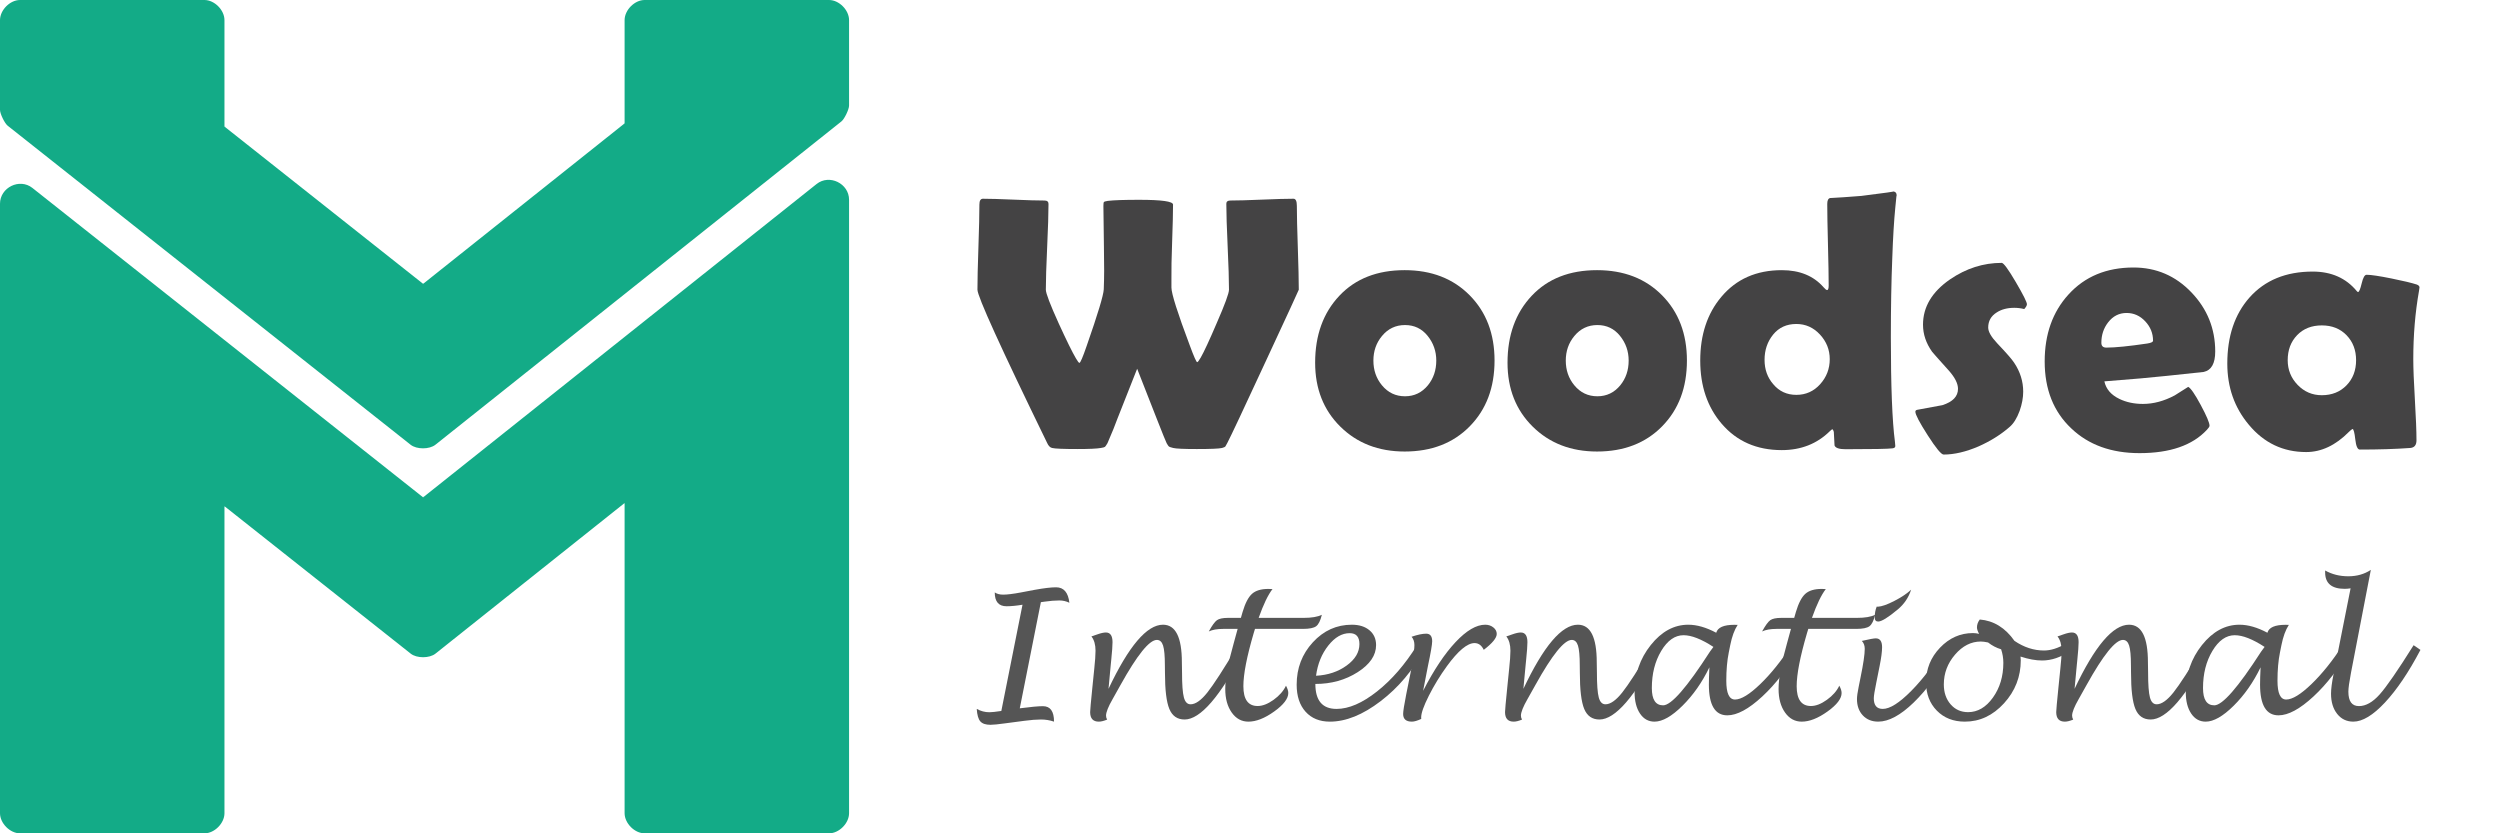 <?xml version="1.0" encoding="utf-8"?>
<!-- Generator: Adobe Illustrator 16.0.0, SVG Export Plug-In . SVG Version: 6.00 Build 0)  -->
<!DOCTYPE svg PUBLIC "-//W3C//DTD SVG 1.1//EN" "http://www.w3.org/Graphics/SVG/1.1/DTD/svg11.dtd">
<svg version="1.1" id="图层_1" xmlns="http://www.w3.org/2000/svg" xmlns:xlink="http://www.w3.org/1999/xlink" x="0px" y="0px"
	 width="680.315px" height="226.771px" viewBox="0 0 680.315 226.771" style="enable-background:new 0 0 680.315 226.771;"
	 xml:space="preserve">
<g>
	<path style="fill-rule:evenodd;clip-rule:evenodd;fill:#13AB87;" d="M0,5.474C0,2.736,2.724,0,5.445,0h50.196
		c2.722,0,5.443,2.736,5.443,5.474v28.918c-0.065-0.022-0.103-0.033,0,0.053c0,0.131,0.015,0.101,0.04,0.03L115.12,77.22
		c-0.033,0.051-0.047,0.074,0.02,0.021c0.072,0.055,0.058,0.028,0.027-0.022l54.765-43.612c0.022,0.06,0.035,0.095,0.037-0.005
		c0.102-0.086,0.066-0.07,0-0.05V5.474c0-2.738,2.722-5.474,5.445-5.474h50.193c2.725,0,5.445,2.736,5.445,5.474v23.254
		c0,1.036-1.256,3.655-2.063,4.298l-110.505,88.002c-1.638,1.302-5.098,1.302-6.744,0L2.086,34.208C1.271,33.565,0,30.956,0,29.915
		V5.474L0,5.474z"/>
	<path style="fill-rule:evenodd;clip-rule:evenodd;fill:#13AB87;" d="M61.084,34.392v0.053l0.04,0.03
		c0.008-0.02,0.015-0.04,0.025-0.063C61.127,34.405,61.104,34.4,61.084,34.392L61.084,34.392z"/>
	<path style="fill-rule:evenodd;clip-rule:evenodd;fill:#13AB87;" d="M61.149,34.413c0.082,0.022,0.169,0.032,0.118-0.07
		C61.22,34.244,61.18,34.327,61.149,34.413L61.149,34.413z"/>
	<path style="fill-rule:evenodd;clip-rule:evenodd;fill:#13AB87;" d="M115.12,77.22l0.02,0.021l0.027-0.022
		c-0.005-0.013-0.015-0.022-0.022-0.038C115.137,77.195,115.127,77.21,115.12,77.22L115.12,77.22z"/>
	<path style="fill-rule:evenodd;clip-rule:evenodd;fill:#13AB87;" d="M115.145,77.18c0.04-0.063,0.078-0.141,0.01-0.141
		C115.083,77.039,115.112,77.117,115.145,77.18L115.145,77.18z"/>
	<path style="fill-rule:evenodd;clip-rule:evenodd;fill:#13AB87;" d="M169.932,33.606l0.037-0.031v0.015c0-0.005,0-0.01,0-0.015
		V33.55c-0.018,0.005-0.033,0.01-0.054,0.015C169.924,33.58,169.926,33.593,169.932,33.606L169.932,33.606z"/>
	<polygon style="fill-rule:evenodd;clip-rule:evenodd;fill:#13AB87;" points="169.969,33.59 169.969,33.601 169.969,33.59 	"/>
	<path style="fill-rule:evenodd;clip-rule:evenodd;fill:#13AB87;" d="M169.915,33.565c-0.029-0.08-0.074-0.166-0.124-0.065
		C169.743,33.606,169.833,33.59,169.915,33.565L169.915,33.565z"/>
	<path style="fill-rule:evenodd;clip-rule:evenodd;fill:#13AB87;" d="M222.226,50.067l-107.061,85.251
		c0.027,0.051,0.043,0.081-0.028,0.022c-0.07,0.056-0.053,0.033-0.02-0.017L8.807,51.138C5.345,48.397,0,51.012,0,55.437v165.862
		c0,2.738,2.724,5.473,5.445,5.473h50.196c2.722,0,5.443-2.734,5.443-5.473v-83.452c0.01-0.005,0.015-0.01,0.025-0.015
		c0.015-0.004,0.035-0.013,0.055-0.015l50.597,40.052c1.644,1.305,5.105,1.309,6.741,0l51.395-40.927
		c0.015,0.005,0.027,0.007,0.037,0.013c0.013,0.007,0.022,0.013,0.035,0.022v84.321c0,2.738,2.722,5.473,5.445,5.473h50.193
		c2.725,0,5.445-2.734,5.445-5.473V54.366C231.053,49.926,225.685,47.314,222.226,50.067L222.226,50.067z"/>
	<path style="fill-rule:evenodd;clip-rule:evenodd;fill:#13AB87;" d="M170.014,137.013c0.007,0.004,0.013,0.01,0.018,0.018h-0.016
		C170.016,137.028,170.016,137.017,170.014,137.013L170.014,137.013z"/>
	<path style="fill-rule:evenodd;clip-rule:evenodd;fill:#13AB87;" d="M115.117,135.323c0.008-0.01,0.015-0.025,0.025-0.04
		c0.008,0.012,0.015,0.025,0.023,0.035l-0.028,0.022L115.117,135.323L115.117,135.323z"/>
	<path style="fill-rule:evenodd;clip-rule:evenodd;fill:#13AB87;" d="M115.142,135.283c-0.035-0.065-0.065-0.141,0.01-0.141
		C115.218,135.143,115.183,135.218,115.142,135.283z"/>
</g>
<g>
	<path style="fill:#555555;" d="M283.249,163.864l-5.74,28.887c2.959-0.387,5.058-0.581,6.298-0.581
		c2.014,0,3.021,1.402,3.021,4.207c-1.131-0.388-2.324-0.581-3.579-0.581c-1.208,0-2.688,0.116-4.439,0.349l-5.298,0.697
		c-1.891,0.263-3.215,0.395-3.974,0.395c-1.302,0-2.224-0.31-2.766-0.93c-0.542-0.62-0.868-1.75-0.976-3.393
		c1.1,0.604,2.246,0.906,3.439,0.906c0.651,0,1.735-0.116,3.253-0.349l5.764-28.91c-1.673,0.279-3.122,0.418-4.346,0.418
		c-2.138,0-3.208-1.255-3.208-3.765c0.604,0.403,1.363,0.604,2.278,0.604c1.115,0,2.742-0.201,4.88-0.604l3.672-0.697
		c2.556-0.465,4.508-0.697,5.856-0.697c2.092,0,3.3,1.402,3.625,4.207c-0.868-0.418-1.774-0.627-2.719-0.627
		c-1.193,0-2.533,0.108-4.021,0.325C284.039,163.771,283.698,163.817,283.249,163.864z"/>
	<path style="fill:#555555;" d="M301.655,187.452c5.5-11.635,10.442-17.453,14.827-17.453c3.424,0,5.136,3.409,5.136,10.226
		l0.046,2.812c0,3.253,0.167,5.504,0.5,6.751s0.941,1.871,1.825,1.871c1.332,0,2.847-1.061,4.543-3.184
		c1.696-2.122,4.458-6.391,8.285-12.805l1.952,1.139c-3.409,6.43-6.46,11.202-9.156,14.315c-2.696,3.114-5.113,4.671-7.251,4.671
		c-1.968,0-3.351-0.953-4.148-2.858s-1.197-5.206-1.197-9.9l-0.023-1.999c0-2.541-0.163-4.326-0.488-5.357
		c-0.325-1.03-0.891-1.545-1.697-1.545c-2.045,0-5.337,4.083-9.877,12.248c-1.115,1.999-1.836,3.285-2.161,3.858
		c-1.193,2.076-1.79,3.579-1.79,4.508c0,0.372,0.101,0.729,0.302,1.069c-0.899,0.372-1.658,0.558-2.277,0.558
		c-1.565,0-2.348-0.868-2.348-2.603c0-0.496,0.201-2.727,0.604-6.693l0.511-5.043c0.232-2.138,0.349-3.795,0.349-4.973
		c0-1.642-0.372-2.936-1.116-3.881c0.326-0.108,0.868-0.294,1.627-0.558c0.96-0.34,1.728-0.511,2.301-0.511
		c1.208,0,1.813,0.883,1.813,2.649c0,0.93-0.116,2.525-0.348,4.788c-0.047,0.496-0.093,0.968-0.14,1.417L301.655,187.452z"/>
	<path style="fill:#555555;" d="M349.948,186.592c0.418,0.759,0.627,1.426,0.627,1.999c0,1.519-1.282,3.196-3.846,5.032
		c-2.564,1.836-4.9,2.754-7.007,2.754c-1.859,0-3.374-0.829-4.543-2.487c-1.17-1.658-1.754-3.796-1.754-6.414
		c0-2.913,0.767-7.057,2.301-12.434l1.069-3.904h-3.928c-1.642,0-2.951,0.232-3.927,0.697c0.898-1.632,1.642-2.656,2.231-3.072
		c0.589-0.415,1.588-0.624,2.998-0.624h3.509l0.465-1.608c0.712-2.393,1.564-4.036,2.556-4.93c0.991-0.893,2.479-1.34,4.462-1.34
		c0.232,0,0.604,0.016,1.116,0.046c-1.208,1.554-2.463,4.165-3.765,7.832h12.271c2.153,0,3.796-0.279,4.927-0.839
		c-0.388,1.587-0.902,2.624-1.545,3.109c-0.644,0.485-1.84,0.728-3.591,0.728h-13.061c-0.155,0.511-0.271,0.891-0.349,1.139
		c-1.875,6.384-2.812,11.202-2.812,14.456c0,3.594,1.293,5.392,3.881,5.392c1.333,0,2.785-0.565,4.358-1.697
		C348.162,189.296,349.281,188.018,349.948,186.592z"/>
	<path style="fill:#555555;" d="M357.943,186.12c0,4.53,1.921,6.794,5.763,6.794c3.331,0,7.003-1.584,11.016-4.753
		s7.631-7.343,10.854-12.521l1.976,1.09c-3.037,5.667-6.983,10.358-11.841,14.074c-4.857,3.716-9.463,5.574-13.816,5.574
		c-2.789,0-4.993-0.898-6.612-2.696c-1.619-1.797-2.428-4.253-2.428-7.367c0-4.493,1.468-8.335,4.404-11.527
		c2.936-3.191,6.472-4.788,10.608-4.788c1.999,0,3.599,0.503,4.799,1.51c1.201,1.007,1.802,2.354,1.802,4.042
		c0,2.772-1.67,5.227-5.009,7.364C366.119,185.051,362.281,186.12,357.943,186.12z M358.128,183.889
		c3.238-0.17,6.015-1.097,8.331-2.781s3.475-3.631,3.475-5.841c0-1.978-0.883-2.967-2.649-2.967c-2.107,0-4.052,1.128-5.833,3.384
		C359.669,177.94,358.562,180.675,358.128,183.889z"/>
	<path style="fill:#555555;" d="M386.759,195.633c-1.059,0.496-1.907,0.744-2.545,0.744c-1.588,0-2.382-0.697-2.382-2.092
		c0-0.712,0.278-2.486,0.837-5.322l1.162-5.787c0.712-3.439,1.068-5.988,1.068-7.646c0-0.898-0.256-1.65-0.767-2.254
		c1.627-0.558,2.951-0.836,3.974-0.836c1.085,0,1.627,0.689,1.627,2.068c0,0.852-0.385,3.091-1.152,6.716l-1.315,6.763
		c2.926-5.686,5.87-10.105,8.835-13.258c2.964-3.153,5.653-4.729,8.068-4.729c0.851,0,1.586,0.244,2.205,0.732
		c0.619,0.488,0.929,1.081,0.929,1.778c0,1.085-1.178,2.526-3.532,4.323c-0.588-1.224-1.424-1.836-2.507-1.836
		c-1.965,0-4.472,2.092-7.52,6.275c-1.888,2.603-3.527,5.287-4.92,8.053s-2.089,4.737-2.089,5.915L386.759,195.633z"/>
	<path style="fill:#555555;" d="M414.554,187.452c5.5-11.635,10.442-17.453,14.827-17.453c3.424,0,5.136,3.409,5.136,10.226
		l0.047,2.812c0,3.253,0.166,5.504,0.5,6.751c0.333,1.247,0.941,1.871,1.824,1.871c1.332,0,2.847-1.061,4.543-3.184
		c1.697-2.122,4.458-6.391,8.285-12.805l1.952,1.139c-3.408,6.43-6.461,11.202-9.156,14.315c-2.696,3.114-5.113,4.671-7.251,4.671
		c-1.968,0-3.351-0.953-4.148-2.858s-1.196-5.206-1.196-9.9l-0.023-1.999c0-2.541-0.163-4.326-0.488-5.357
		c-0.325-1.03-0.892-1.545-1.696-1.545c-2.045,0-5.338,4.083-9.877,12.248c-1.116,1.999-1.836,3.285-2.161,3.858
		c-1.193,2.076-1.79,3.579-1.79,4.508c0,0.372,0.101,0.729,0.302,1.069c-0.898,0.372-1.657,0.558-2.277,0.558
		c-1.564,0-2.347-0.868-2.347-2.603c0-0.496,0.201-2.727,0.604-6.693l0.512-5.043c0.232-2.138,0.349-3.795,0.349-4.973
		c0-1.642-0.372-2.936-1.115-3.881c0.325-0.108,0.867-0.294,1.627-0.558c0.96-0.34,1.727-0.511,2.301-0.511
		c1.208,0,1.813,0.883,1.813,2.649c0,0.93-0.116,2.525-0.349,4.788c-0.047,0.496-0.093,0.968-0.14,1.417L414.554,187.452z"/>
	<path style="fill:#555555;" d="M465.171,181.596c-1.985,4.106-4.433,7.596-7.341,10.47s-5.44,4.311-7.597,4.311
		c-1.644,0-2.959-0.732-3.943-2.196c-0.985-1.464-1.478-3.412-1.478-5.845c0-4.849,1.469-9.118,4.408-12.805
		s6.34-5.531,10.202-5.531c2.342,0,4.877,0.729,7.607,2.185c0.402-1.441,2.045-2.161,4.927-2.161c0.186,0,0.488,0.008,0.906,0.023
		c-0.883,1.348-1.558,3.192-2.022,5.531l-0.395,1.976c-0.449,2.2-0.674,4.772-0.674,7.715c0,3.393,0.79,5.09,2.37,5.09
		c1.674,0,3.963-1.398,6.867-4.195c2.905-2.796,5.76-6.356,8.564-10.679l1.813,1.255c-2.866,5.113-6.144,9.377-9.83,12.793
		c-3.688,3.417-6.856,5.125-9.506,5.125c-3.347,0-5.02-2.789-5.02-8.367C465.032,185.128,465.079,183.563,465.171,181.596z
		 M466.263,176.042c-3.258-2.123-5.966-3.184-8.122-3.184c-2.343,0-4.367,1.422-6.073,4.265c-1.707,2.843-2.561,6.217-2.561,10.121
		c0,3.13,1.024,4.694,3.072,4.694c2.219,0,6.461-4.865,12.729-14.595C465.387,177.219,465.705,176.785,466.263,176.042z"/>
	<path style="fill:#555555;" d="M500.519,186.592c0.418,0.759,0.628,1.426,0.628,1.999c0,1.519-1.282,3.196-3.847,5.032
		s-4.9,2.754-7.007,2.754c-1.859,0-3.374-0.829-4.543-2.487c-1.17-1.658-1.755-3.796-1.755-6.414c0-2.913,0.767-7.057,2.301-12.434
		l1.069-3.904h-3.928c-1.643,0-2.952,0.232-3.928,0.697c0.898-1.632,1.642-2.656,2.231-3.072c0.588-0.415,1.588-0.624,2.997-0.624
		h3.51l0.465-1.608c0.712-2.393,1.564-4.036,2.557-4.93c0.991-0.893,2.479-1.34,4.462-1.34c0.232,0,0.604,0.016,1.115,0.046
		c-1.208,1.554-2.464,4.165-3.765,7.832h12.271c2.153,0,3.796-0.279,4.927-0.839c-0.388,1.587-0.902,2.624-1.545,3.109
		c-0.644,0.485-1.841,0.728-3.591,0.728h-13.062c-0.154,0.511-0.271,0.891-0.348,1.139c-1.875,6.384-2.813,11.202-2.813,14.456
		c0,3.594,1.293,5.392,3.881,5.392c1.333,0,2.785-0.565,4.357-1.697C498.733,189.296,499.853,188.018,500.519,186.592z"/>
	<path style="fill:#555555;" d="M531.381,176.777c-3.501,6.138-7.041,10.939-10.62,14.403c-3.579,3.464-6.794,5.196-9.645,5.196
		c-1.735,0-3.134-0.566-4.195-1.697c-1.061-1.131-1.592-2.619-1.592-4.463c0-0.697,0.155-1.805,0.465-3.324l0.512-2.557
		c0.759-3.688,1.139-6.276,1.139-7.764c0-0.883-0.264-1.604-0.79-2.162c2.014-0.464,3.276-0.697,3.788-0.697
		c1.146,0,1.72,0.805,1.72,2.415c0,1.192-0.225,2.902-0.674,5.131l-0.906,4.527c-0.45,2.183-0.675,3.599-0.675,4.249
		c0,1.919,0.813,2.879,2.44,2.879c1.937,0,4.517-1.629,7.739-4.887c3.223-3.258,6.345-7.387,9.365-12.387L531.381,176.777z
		 M510.699,165.076l0.325,0.023c1.037-0.047,2.529-0.57,4.474-1.57s3.466-2.02,4.566-3.059c-0.682,2.138-1.891,3.928-3.625,5.368
		c-2.635,2.2-4.416,3.3-5.346,3.3c-0.62,0-0.93-0.379-0.93-1.138C510.164,166.918,510.341,165.943,510.699,165.076z"/>
	<path style="fill:#555555;" d="M549.835,178.667c0.046,0.372,0.069,0.705,0.069,1c0,4.478-1.519,8.382-4.555,11.713
		c-3.037,3.331-6.593,4.997-10.668,4.997c-3.113,0-5.65-0.996-7.61-2.986c-1.961-1.991-2.94-4.574-2.94-7.75
		c0-3.61,1.267-6.74,3.8-9.389s5.52-3.974,8.959-3.974c0.526,0,1.085,0.07,1.674,0.209c-0.388-0.697-0.581-1.286-0.581-1.766
		c0-0.744,0.255-1.457,0.767-2.138c3.78,0.31,6.926,2.247,9.436,5.81c2.571,1.751,5.252,2.626,8.041,2.626
		c1.813,0,3.772-0.612,5.88-1.836l1.162,1.975c-2.464,1.72-4.989,2.58-7.576,2.58C553.972,179.737,552.02,179.38,549.835,178.667z
		 M544.559,176.692c-1.286-0.387-2.471-1.007-3.556-1.859c-0.79-0.168-1.448-0.253-1.975-0.256c-2.635,0.003-4.97,1.188-7.006,3.558
		c-2.036,2.37-3.056,5.073-3.058,8.109c0.002,2.2,0.619,4.009,1.85,5.425c1.23,1.417,2.813,2.126,4.751,2.128
		c2.618-0.002,4.872-1.324,6.761-3.964c1.889-2.64,2.835-5.789,2.837-9.445C545.162,179.117,544.959,177.885,544.559,176.692z"/>
	<path style="fill:#555555;" d="M564.545,187.452c5.5-11.635,10.442-17.453,14.827-17.453c3.424,0,5.136,3.409,5.136,10.226
		l0.047,2.812c0,3.253,0.166,5.504,0.5,6.751c0.333,1.247,0.941,1.871,1.824,1.871c1.332,0,2.847-1.061,4.543-3.184
		c1.697-2.122,4.458-6.391,8.285-12.805l1.952,1.139c-3.408,6.43-6.461,11.202-9.156,14.315c-2.696,3.114-5.113,4.671-7.251,4.671
		c-1.968,0-3.351-0.953-4.148-2.858s-1.196-5.206-1.196-9.9l-0.023-1.999c0-2.541-0.163-4.326-0.488-5.357
		c-0.325-1.03-0.892-1.545-1.696-1.545c-2.045,0-5.338,4.083-9.877,12.248c-1.116,1.999-1.836,3.285-2.161,3.858
		c-1.193,2.076-1.79,3.579-1.79,4.508c0,0.372,0.101,0.729,0.302,1.069c-0.898,0.372-1.657,0.558-2.277,0.558
		c-1.564,0-2.347-0.868-2.347-2.603c0-0.496,0.201-2.727,0.604-6.693l0.512-5.043c0.232-2.138,0.349-3.795,0.349-4.973
		c0-1.642-0.372-2.936-1.115-3.881c0.325-0.108,0.867-0.294,1.627-0.558c0.96-0.34,1.727-0.511,2.301-0.511
		c1.208,0,1.813,0.883,1.813,2.649c0,0.93-0.116,2.525-0.349,4.788c-0.047,0.496-0.093,0.968-0.14,1.417L564.545,187.452z"/>
	<path style="fill:#555555;" d="M615.163,181.596c-1.985,4.106-4.433,7.596-7.341,10.47s-5.44,4.311-7.597,4.311
		c-1.644,0-2.959-0.732-3.943-2.196c-0.985-1.464-1.478-3.412-1.478-5.845c0-4.849,1.469-9.118,4.408-12.805
		s6.34-5.531,10.202-5.531c2.342,0,4.877,0.729,7.607,2.185c0.402-1.441,2.045-2.161,4.927-2.161c0.186,0,0.488,0.008,0.906,0.023
		c-0.883,1.348-1.558,3.192-2.022,5.531l-0.395,1.976c-0.449,2.2-0.674,4.772-0.674,7.715c0,3.393,0.79,5.09,2.37,5.09
		c1.674,0,3.963-1.398,6.867-4.195c2.905-2.796,5.76-6.356,8.564-10.679l1.813,1.255c-2.866,5.113-6.144,9.377-9.83,12.793
		c-3.688,3.417-6.856,5.125-9.506,5.125c-3.347,0-5.02-2.789-5.02-8.367C615.023,185.128,615.07,183.563,615.163,181.596z
		 M616.254,176.042c-3.258-2.123-5.966-3.184-8.122-3.184c-2.343,0-4.367,1.422-6.073,4.265c-1.707,2.843-2.561,6.217-2.561,10.121
		c0,3.13,1.024,4.694,3.072,4.694c2.219,0,6.461-4.865,12.729-14.595C615.378,177.219,615.696,176.785,616.254,176.042z"/>
	<path style="fill:#555555;" d="M658.667,176.855c-3.207,6.089-6.43,10.865-9.668,14.327c-3.238,3.463-6.104,5.194-8.599,5.194
		c-1.813,0-3.276-0.701-4.393-2.104c-1.115-1.402-1.673-3.234-1.673-5.496c0-1.27,0.232-3.067,0.697-5.392l4.625-23.287
		c-0.604,0.093-1.132,0.14-1.581,0.14c-3.563,0-5.345-1.487-5.345-4.462v-0.535c1.859,1.054,3.958,1.58,6.298,1.58
		c2.339,0,4.385-0.581,6.136-1.743l-5.392,27.958c-0.48,2.51-0.721,4.238-0.721,5.183c0,2.619,0.96,3.928,2.882,3.928
		c1.859,0,3.729-1.05,5.612-3.149c1.882-2.099,4.969-6.573,9.261-13.421L658.667,176.855z"/>
</g>
<g>
	<path style="fill:#444344;" d="M353.434,78.834c0,0.097-2.997,6.591-8.991,19.481c-6.091,13.148-9.571,20.544-10.441,22.188
		c-0.29,0.58-0.468,0.903-0.532,0.967c-0.129,0.162-0.435,0.307-0.918,0.435c-0.806,0.193-3.094,0.29-6.864,0.29
		c-3.513,0-5.656-0.097-6.429-0.29c-0.645-0.161-1.032-0.29-1.16-0.387c-0.129-0.097-0.338-0.402-0.628-0.918
		c-0.193-0.354-1.112-2.626-2.755-6.816l-5.269-13.438l-5.366,13.583c-0.548,1.547-1.45,3.771-2.707,6.671
		c-0.323,0.548-0.548,0.878-0.677,0.991c-0.129,0.114-0.5,0.218-1.112,0.314c-1.096,0.193-3.207,0.29-6.333,0.29
		c-3.867,0-6.188-0.097-6.961-0.29c-0.548-0.128-1-0.596-1.354-1.402c-12.633-25.942-18.949-39.832-18.949-41.669
		c0-2.578,0.088-6.437,0.266-11.578c0.176-5.14,0.266-8.999,0.266-11.577c0-1.063,0.322-1.595,0.967-1.595
		c1.837,0,4.616,0.081,8.339,0.242c3.722,0.162,6.517,0.242,8.387,0.242c0.741,0,1.112,0.307,1.112,0.918
		c0,2.579-0.121,6.47-0.363,11.674c-0.241,5.205-0.362,9.097-0.362,11.674c0,0.967,1.176,4.045,3.529,9.233
		c2.127,4.641,3.674,7.783,4.641,9.426c0.483,0.838,0.805,1.257,0.967,1.257c0.257,0,0.918-1.547,1.982-4.641
		c3.029-8.668,4.576-13.792,4.641-15.372c0.128-2.964,0.145-6.735,0.048-11.312c-0.097-6.606-0.145-10.393-0.145-11.36
		c0-0.612,0.048-0.974,0.145-1.088c0.097-0.112,0.451-0.217,1.063-0.314c1.644-0.193,4.479-0.29,8.508-0.29
		c6.155,0,9.233,0.435,9.233,1.305c0,2.16-0.081,5.511-0.242,10.055c-0.162,4.416-0.226,7.767-0.193,10.055v2.465
		c0,1.644,1.659,6.881,4.979,15.71c1.127,3.062,1.804,4.592,2.03,4.592c0.161,0,0.483-0.418,0.967-1.257
		c0.902-1.579,2.352-4.705,4.351-9.378c2.224-5.091,3.335-8.121,3.335-9.088c0-2.61-0.121-6.518-0.363-11.722
		c-0.241-5.204-0.362-9.096-0.362-11.674c0-0.58,0.37-0.87,1.112-0.87c1.901,0,4.761-0.08,8.581-0.242
		c3.818-0.161,6.678-0.242,8.58-0.242c0.611,0,0.918,0.645,0.918,1.934c0,2.546,0.089,6.357,0.267,11.432
		C353.345,72.526,353.434,76.321,353.434,78.834z"/>
	<path style="fill:#444344;" d="M406.705,98.122c0,7.348-2.247,13.31-6.743,17.886c-4.495,4.577-10.401,6.864-17.716,6.864
		c-7.091,0-12.924-2.255-17.5-6.768c-4.576-4.511-6.863-10.312-6.863-17.402c0-7.476,2.19-13.542,6.574-18.2
		c4.382-4.656,10.312-6.985,17.789-6.985c7.282,0,13.18,2.28,17.691,6.84C404.449,84.918,406.705,90.839,406.705,98.122z
		 M390.849,98.122c0-2.545-0.79-4.793-2.368-6.743c-1.579-1.95-3.626-2.925-6.14-2.925c-2.546,0-4.641,1-6.283,2.997
		c-1.547,1.87-2.32,4.093-2.32,6.671c0,2.61,0.773,4.851,2.32,6.719c1.643,1.999,3.737,2.997,6.283,2.997
		c2.514,0,4.593-0.999,6.236-2.997C390.092,102.973,390.849,100.732,390.849,98.122z"/>
	<path style="fill:#444344;" d="M459.056,98.122c0,7.348-2.247,13.31-6.743,17.886c-4.495,4.577-10.401,6.864-17.716,6.864
		c-7.091,0-12.924-2.255-17.5-6.768c-4.576-4.511-6.863-10.312-6.863-17.402c0-7.476,2.19-13.542,6.574-18.2
		c4.382-4.656,10.312-6.985,17.789-6.985c7.282,0,13.18,2.28,17.691,6.84C456.8,84.918,459.056,90.839,459.056,98.122z
		 M443.201,98.122c0-2.545-0.79-4.793-2.368-6.743c-1.579-1.95-3.626-2.925-6.14-2.925c-2.546,0-4.641,1-6.283,2.997
		c-1.547,1.87-2.32,4.093-2.32,6.671c0,2.61,0.773,4.851,2.32,6.719c1.643,1.999,3.737,2.997,6.283,2.997
		c2.514,0,4.593-0.999,6.236-2.997C442.444,102.973,443.201,100.732,443.201,98.122z"/>
	<path style="fill:#444344;" d="M516.146,53.311c0-0.708-0.13,0.355-0.387,3.19c-0.355,3.577-0.629,8.154-0.822,13.729
		c-0.259,6.317-0.387,13.503-0.387,21.56c0,13.31,0.37,22.785,1.111,28.424c0.064,0.613,0.098,1,0.098,1.16
		c0,0.355-0.242,0.563-0.726,0.628c-1.16,0.161-5.431,0.242-12.81,0.242c-1.74,0-2.74-0.338-2.998-1.015
		c-0.064-1.224-0.129-2.449-0.193-3.674c-0.032-0.257-0.161-0.515-0.387-0.773c-0.193,0.097-0.435,0.29-0.725,0.58
		c-3.48,3.417-7.831,5.124-13.052,5.124c-6.8,0-12.247-2.384-16.339-7.154c-3.899-4.544-5.85-10.28-5.85-17.209
		c0-7.025,1.917-12.81,5.753-17.354c4.061-4.834,9.539-7.251,16.436-7.251c4.865,0,8.653,1.547,11.36,4.641
		c0.45,0.516,0.773,0.773,0.967,0.773c0.289,0,0.435-0.418,0.435-1.257c0-2.481-0.065-6.188-0.193-11.118
		c-0.129-4.931-0.193-8.62-0.193-11.07c0-0.934,0.258-1.466,0.773-1.595c2.062-0.097,4.898-0.29,8.508-0.58
		c6.445-0.805,9.297-1.208,8.556-1.208C515.791,52.103,516.146,52.506,516.146,53.311z M497.921,97.735
		c0-2.545-0.887-4.777-2.658-6.695c-1.773-1.917-3.916-2.876-6.43-2.876c-2.643,0-4.746,0.959-6.309,2.876
		c-1.563,1.918-2.344,4.214-2.344,6.889c0,2.61,0.789,4.818,2.368,6.623c1.611,1.934,3.705,2.9,6.284,2.9
		c2.578,0,4.737-0.967,6.478-2.9S497.921,100.346,497.921,97.735z"/>
	<path style="fill:#444344;" d="M551.579,82.798c0,0.323-0.241,0.758-0.726,1.305c-0.902-0.225-1.805-0.338-2.707-0.338
		c-1.901,0-3.497,0.419-4.785,1.257c-1.547,0.967-2.32,2.337-2.32,4.109c0,1.128,0.822,2.562,2.465,4.302
		c2.481,2.61,4.013,4.367,4.593,5.269c1.644,2.45,2.466,5.076,2.466,7.879c0,1.644-0.323,3.384-0.967,5.221
		c-0.742,2.03-1.677,3.513-2.805,4.447c-2.385,2.063-5.172,3.803-8.362,5.221c-3.449,1.482-6.622,2.224-9.522,2.224
		c-0.646,0-2.088-1.749-4.327-5.245c-2.24-3.497-3.359-5.632-3.359-6.405c0-0.29,0.177-0.467,0.532-0.532
		c2.255-0.418,4.526-0.837,6.815-1.257c2.835-0.902,4.254-2.384,4.254-4.447c0-1.417-0.821-3.061-2.466-4.931
		c-2.933-3.254-4.464-4.979-4.592-5.172c-1.644-2.32-2.465-4.769-2.465-7.348c0-4.834,2.448-8.943,7.348-12.327
		c4.382-2.997,9.07-4.496,14.066-4.496c0.515,0,1.789,1.733,3.818,5.196C550.564,80.196,551.579,82.218,551.579,82.798z"/>
	<path style="fill:#444344;" d="M602.82,95.657c0,3.255-1.048,5.108-3.143,5.559c-0.355,0.065-3.69,0.419-10.006,1.063
		c-3.804,0.419-9.475,0.918-17.016,1.499c0.45,2.095,1.819,3.69,4.108,4.786c1.868,0.903,3.995,1.354,6.381,1.354
		c2.868,0,5.753-0.773,8.653-2.32c1.224-0.773,2.448-1.547,3.674-2.32c0.676,0.323,1.813,1.966,3.407,4.931
		c1.596,2.965,2.394,4.851,2.394,5.656c0,0.226-0.242,0.597-0.726,1.112c-3.933,4.222-10.039,6.333-18.321,6.333
		c-7.67,0-13.857-2.239-18.563-6.719c-4.834-4.544-7.25-10.618-7.25-18.224c0-7.412,2.158-13.487,6.477-18.224
		c4.447-4.898,10.346-7.348,17.693-7.348c6.188,0,11.439,2.256,15.758,6.768C600.66,84.072,602.82,89.438,602.82,95.657z
		 M585.9,92.708c0-1.998-0.709-3.754-2.127-5.269c-1.418-1.514-3.11-2.272-5.075-2.272c-2.03,0-3.706,0.854-5.027,2.562
		c-1.226,1.58-1.837,3.432-1.837,5.559c0,0.87,0.451,1.305,1.354,1.305c2.385,0,6.091-0.37,11.118-1.112
		C585.369,93.321,585.9,93.063,585.9,92.708z"/>
	<path style="fill:#444344;" d="M656.718,97.735c0,2.482,0.145,6.172,0.436,11.07c0.289,4.899,0.435,8.573,0.435,11.021
		c0,1.29-0.564,1.982-1.692,2.079c-3.996,0.29-8.572,0.435-13.729,0.435c-0.612,0-1.023-0.926-1.232-2.78
		c-0.21-1.853-0.459-2.795-0.749-2.828c-0.259,0.129-0.597,0.403-1.015,0.822c-3.61,3.642-7.478,5.462-11.602,5.462
		c-6.285,0-11.489-2.481-15.614-7.444c-3.899-4.641-5.849-10.183-5.849-16.629c0-7.444,2.013-13.438,6.042-17.982
		c4.188-4.705,9.926-7.058,17.209-7.058c5.059,0,9.056,1.773,11.988,5.317c0.128,0.162,0.241,0.242,0.339,0.242
		c0.289,0,0.619-0.781,0.99-2.345c0.37-1.563,0.813-2.344,1.33-2.344c1.191,0,3.463,0.338,6.815,1.015
		c3.19,0.645,5.479,1.193,6.864,1.644c0.483,0.193,0.725,0.452,0.725,0.773c0,0.129-0.048,0.468-0.145,1.015
		C657.233,85.055,656.718,91.226,656.718,97.735z M641.153,98.025c0-2.739-0.862-5.003-2.586-6.792
		c-1.725-1.788-3.973-2.683-6.743-2.683c-2.772,0-5.012,0.887-6.72,2.659c-1.709,1.773-2.562,4.045-2.562,6.816
		c0,2.61,0.901,4.851,2.707,6.719c1.804,1.87,3.995,2.804,6.574,2.804c2.738,0,4.979-0.894,6.719-2.683
		C640.283,103.077,641.153,100.797,641.153,98.025z"/>
</g>
</svg>
